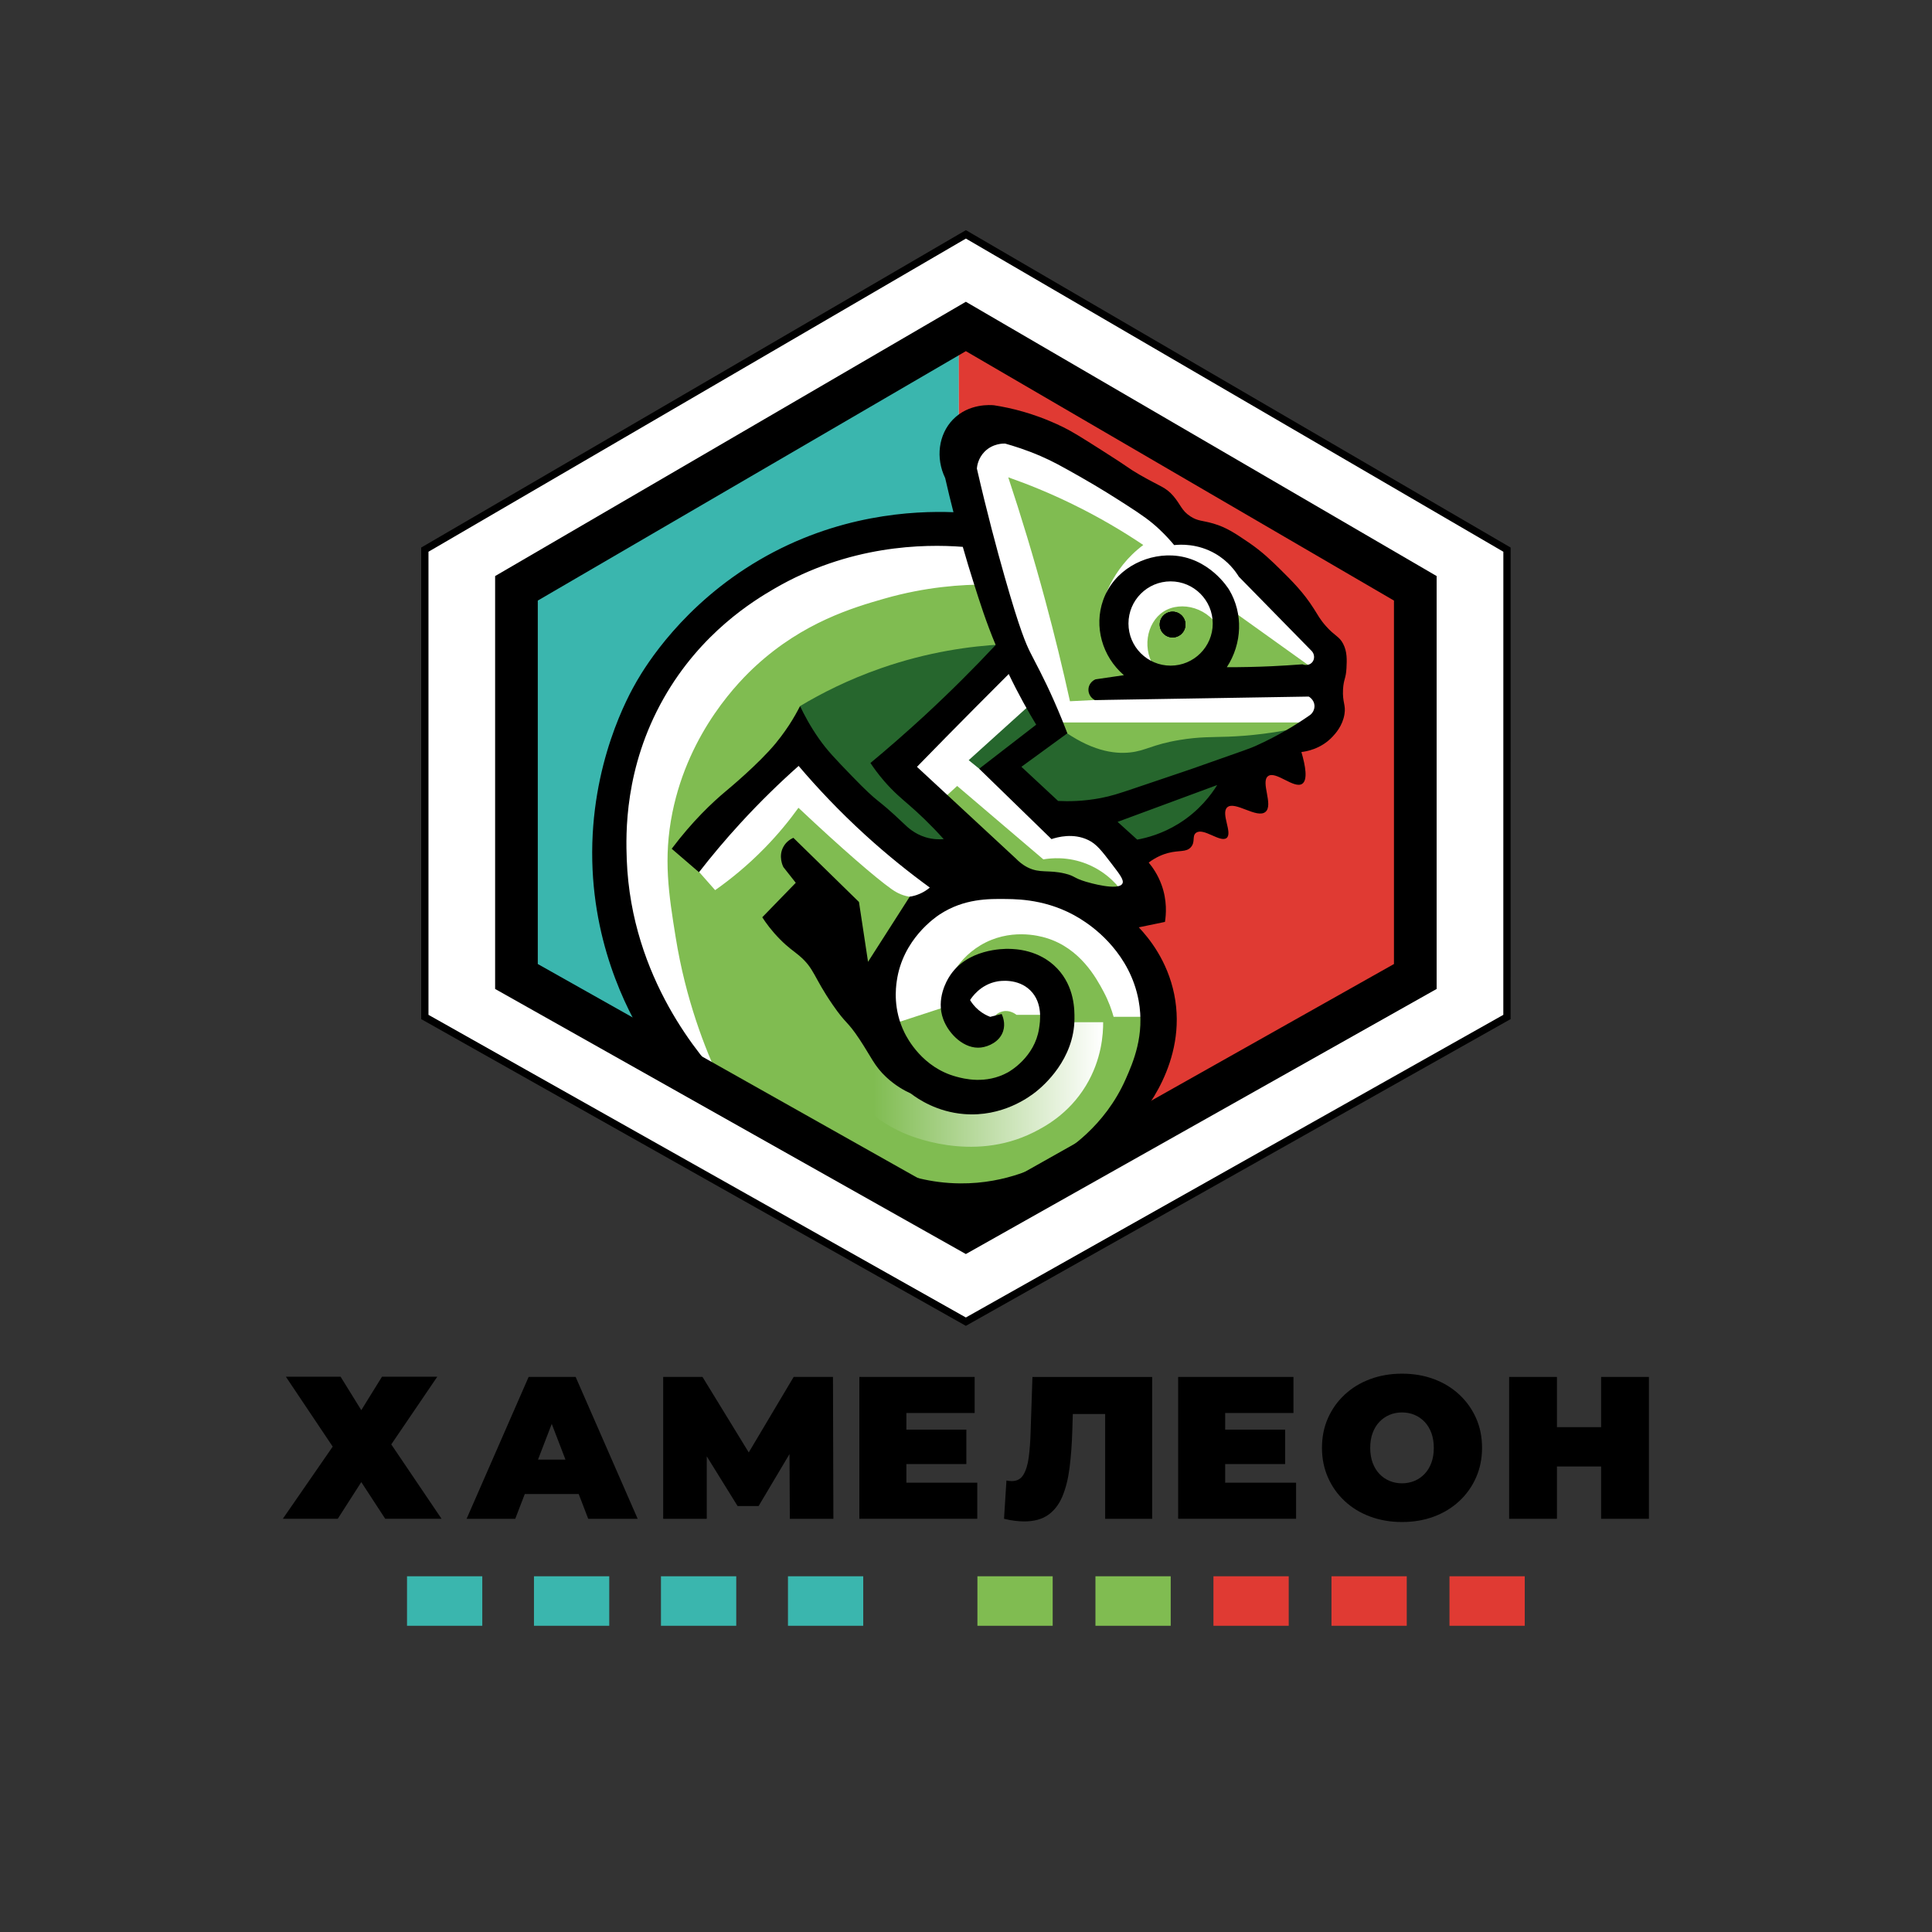<svg xmlns="http://www.w3.org/2000/svg" width="567" height="567" viewBox="0 0 567 567" fill="none"><rect x="0" y="0" width="567" height="567" fill="#333333" stroke="none"/><path d="M442.26 298.459C389.33 328.269 336.39 358.069 283.46 387.879C230.53 358.069 177.6 328.269 124.68 298.459C124.68 252.739 124.68 207.019 124.68 161.309C177.61 130.469 230.54 99.629 283.47 68.779C336.4 99.619 389.33 130.459 442.27 161.309C442.26 207.019 442.26 252.739 442.26 298.459Z" fill="white" stroke="black" stroke-width="2.139" stroke-miterlimit="10"></path><path d="M281.43 100.049C281.31 186.089 281.2 272.129 281.08 358.169C236.86 334.439 192.64 310.699 148.42 286.969C148.79 248.869 149.17 210.769 149.54 172.679C193.51 148.469 237.47 124.259 281.43 100.049Z" fill="#3AB6AE"></path><path d="M281.38 100.049C281.5 186.089 281.61 272.129 281.73 358.169C325.95 334.439 370.17 310.699 414.39 286.969C414.02 248.869 413.64 210.769 413.27 172.679C369.3 148.469 325.34 124.259 281.38 100.049Z" fill="#E03A33"></path><path d="M316.889 338.88C304.309 344.88 291.719 350.87 279.139 356.87C256.749 344.5 234.359 332.14 211.969 319.77C205.029 311.47 192.089 293.66 187.799 267.78C186.119 257.61 180.459 223.49 202.129 195.55C221.089 171.1 254.289 160 287.849 165.48C288.689 154.99 289.539 144.49 290.379 134C304.149 140.09 317.919 146.18 331.689 152.27C344.489 160.28 358.209 170 372.159 181.78C378.299 186.96 384.009 192.14 389.299 197.24C390.289 199.85 391.309 203.97 390.139 208.48C387.959 216.93 378.979 223.36 367.659 224.22C362.789 229.19 357.919 234.15 353.049 239.12C346.589 243.34 340.119 247.55 333.659 251.77C331.689 257.77 329.729 263.76 327.759 269.76C331.099 274.19 335.649 281.66 337.029 291.68C340.669 318.01 318.979 337.1 316.889 338.88Z" fill="#80BC51"></path><path d="M384.62 212.818C375.39 218.968 367.08 223.188 360.73 226.028C357.27 227.578 341.36 234.548 318.85 238.538C315.45 239.138 312.63 239.548 310.7 239.798C305.45 235.208 300.21 230.618 294.96 226.028C300.34 221.928 305.71 217.828 311.09 213.728C320.05 220.398 326.91 221.328 331.64 220.828C336.26 220.338 338.12 218.508 346.11 217.178C352.05 216.188 355.53 216.378 360.44 216.198C366.17 215.978 374.39 215.248 384.62 212.818Z" fill="#26662D"></path><path d="M359.469 225.469C347.569 230.059 335.669 234.649 323.779 239.239C325.019 247.209 328.629 248.899 329.399 249.219C330.899 249.839 332.429 249.749 343.029 245.569C349.029 243.199 352.049 241.999 353.289 240.929C358.139 236.759 359.309 230.179 359.469 225.469Z" fill="#26662D"></path><path d="M271.08 252.029C266.14 250.269 251.66 244.369 242.27 228.979C237.09 220.489 235.42 212.309 234.83 207.199C241.11 203.439 249.04 199.419 258.57 196.099C272.44 191.269 284.88 189.609 294.22 189.119C298.22 194.539 302.21 199.959 306.21 205.369C305.69 209.069 305.18 212.769 304.66 216.469C301.22 222.989 296.71 225.609 294.68 226.589C290.03 228.829 285.71 228.619 278.8 228.279C273.08 227.999 268.39 227.089 265.17 226.309C271.49 233.949 277.82 241.579 284.14 249.219C279.79 250.159 275.43 251.089 271.08 252.029Z" fill="#26662D"></path><path d="M312.489 300C316.239 300 319.989 300 323.749 300C323.769 303.4 323.359 310.92 318.679 318.64C313.569 327.06 306.379 330.78 303.319 332.32C285.209 341.39 266.669 333.21 264.719 332.32C251.659 326.31 245.219 315.82 242.989 311.71C246.609 308.27 250.239 304.84 253.859 301.4C255.959 304.65 259.729 309.65 265.849 313.95C270.779 317.42 282.509 325.68 294.989 321.35C308.259 316.75 312.149 301.42 312.489 300Z" fill="url(#paint0_linear_2687_86)"></path><path d="M262.179 300.47C267.639 298.69 273.109 296.91 278.569 295.13C278.069 293.97 277.569 292.82 277.069 291.66C277.539 289.94 279.849 282.14 287.749 277.42C296.279 272.32 304.939 274.63 307.049 275.27C317.059 278.31 321.749 287.07 323.819 290.92C325.389 293.85 326.289 296.5 326.819 298.41C330.789 298.41 334.749 298.41 338.719 298.41C338.399 294.42 337.139 285.76 330.939 277.42C321.089 264.17 306.329 261.91 302.649 261.4C297.159 260.65 281.509 258.5 270.419 269.83C258.739 281.77 261.839 298.76 262.179 300.47Z" fill="white"></path><path d="M291.969 300.089C291.829 299.789 291.669 299.309 291.779 298.779C292.079 297.349 294.049 296.869 294.309 296.809C296.329 296.329 298.029 297.599 298.339 297.839C301.309 297.839 304.279 297.839 307.239 297.839C307.429 296.159 307.469 293.219 305.739 290.719C302.089 285.459 293.529 286.429 289.159 287.819C286.199 288.759 280.299 291.409 280.539 294.469C280.739 297.079 285.389 299.569 291.969 300.089Z" fill="white"></path><path d="M329.719 262.239C328.549 260.499 325.259 256.129 319.129 253.619C313.379 251.259 308.289 251.849 306.199 252.209C297.769 245.029 289.339 237.849 280.909 230.659C279.439 231.999 277.969 233.349 276.509 234.689C272.169 231.069 267.829 227.449 263.489 223.819C274.079 213.669 284.659 203.519 295.249 193.369C298.249 197.269 301.249 201.179 304.239 205.079C297.589 211.089 290.939 217.089 284.289 223.099C286.869 225.189 289.439 227.279 292.019 229.369C297.989 233.869 303.959 238.379 309.939 242.879C315.399 240.559 321.719 241.639 326.029 245.619C330.539 249.819 332.029 256.439 329.719 262.239Z" fill="white"></path><path d="M275.359 261.38C273.639 262.33 270.469 263.73 266.789 263.14C264.329 262.74 262.589 261.6 261.589 260.89C257.069 257.7 247.029 249.03 234.329 237.07C231.699 240.72 228.439 244.76 224.419 248.87C219.319 254.09 214.279 258.14 209.879 261.24C207.749 258.83 205.619 256.42 203.489 254C205.969 249.02 210.249 241.85 217.399 234.82C224.179 228.15 231.019 224.08 235.879 221.68C242.529 226.25 250.279 232.36 258.149 240.37C265.439 247.79 271.069 255.06 275.359 261.38Z" fill="white"></path><path d="M347.899 183.289C347.899 185.379 346.209 187.069 344.119 187.069C342.049 187.069 340.359 185.379 340.359 183.289C340.359 181.199 342.049 179.529 344.119 179.529C346.209 179.519 347.899 181.199 347.899 183.289Z" fill="black"></path><path d="M347.899 183.289C347.899 185.379 346.209 187.069 344.119 187.069C342.049 187.069 340.359 185.379 340.359 183.289C340.359 181.199 342.049 179.529 344.119 179.529C346.209 179.519 347.899 181.199 347.899 183.289Z" fill="black"></path><path d="M211.399 317.33C206.899 307.79 201.229 293.35 198.279 274.98C196.279 262.52 194.599 251.99 197.339 238.44C202.229 214.36 217.329 199.52 221.889 195.35C235.719 182.66 250.309 178.32 259.549 175.68C271.719 172.2 282.329 171.52 289.719 171.56C295.969 185.05 302.209 198.54 308.459 212.03C334.249 212.03 360.049 212.03 385.839 212.03C386.779 208.72 387.709 205.41 388.649 202.1C363.769 203.33 338.889 204.57 314.009 205.8C311.909 196.27 309.509 186.4 306.769 176.24C303.339 163.52 299.679 151.46 295.899 140.08C301.689 142.11 308.039 144.68 314.729 147.95C322.719 151.85 329.649 155.99 335.529 159.94C334.459 160.74 333.359 161.67 332.249 162.75C328.369 166.54 326.099 170.64 324.759 173.8C324.529 175.45 323.849 181.64 327.759 187.85C331.779 194.25 337.919 196.29 339.469 196.75C334.849 190.89 336.459 182.74 341.439 179.51C346.619 176.15 355.109 178.31 358.299 185.41C358.669 182.82 359.049 180.23 359.419 177.63C368.319 184 377.219 190.37 386.119 196.74C386.809 195.49 387.429 193.87 387.529 191.96C387.879 184.79 380.499 180.15 380.039 179.87C372.709 167.03 365.069 161.81 359.339 159.45C356.409 158.24 353.269 157.48 347.909 154.67C343.539 152.38 341.429 150.68 334.139 145.49C325.649 139.44 321.399 136.42 319.149 135.18C314.839 132.82 310.059 131.17 300.509 127.87C293.979 125.61 292.389 125.34 290.489 125.9C283.759 127.88 281.649 137.67 281.399 138.83C279.419 148.05 284.129 155.67 285.519 157.75C277.199 157.08 264.919 157.01 250.669 160.37C241.139 162.62 225.969 166.37 211.319 178.45C194.039 192.7 187.569 210.22 184.709 218.27C181.289 227.9 173.589 250.65 182.459 277.2C189.769 299.13 204.499 312.03 211.399 317.33Z" fill="white"></path><path d="M344.13 179.52C342.06 179.52 340.37 181.2 340.37 183.28C340.37 185.37 342.06 187.06 344.13 187.06C346.22 187.06 347.91 185.37 347.91 183.28C347.9 181.2 346.21 179.52 344.13 179.52ZM344.13 179.52C342.06 179.52 340.37 181.2 340.37 183.28C340.37 185.37 342.06 187.06 344.13 187.06C346.22 187.06 347.91 185.37 347.91 183.28C347.9 181.2 346.21 179.52 344.13 179.52ZM395.16 196.1C395.28 193.69 395.4 191.28 394.18 188.93C393.01 186.69 391.79 186.75 389.12 183.73C387.42 181.82 386.76 180.49 385.6 178.67C382.54 173.84 379.23 170.56 375.77 167.14C373.19 164.61 370.53 161.97 366.35 159.13C362.4 156.46 359.93 154.78 356.09 153.65C352.88 152.71 351.57 152.99 349.35 151.54C346.7 149.81 346.54 148.09 344.29 145.5C342.04 142.92 340.72 142.93 334.45 139.32C330.73 137.17 332.11 137.69 323.35 132.15C317.62 128.51 314.7 126.67 312.11 125.4C306.98 122.88 302.7 121.52 300.58 120.91C297.15 119.9 294.12 119.31 291.73 118.94C290.84 118.85 284.3 118.31 279.64 123.15C275.46 127.49 274.52 134.37 277.39 140.3C278.19 143.82 279.01 147.17 279.82 150.32C268.02 149.87 245.69 150.98 222.87 164.33C200.44 177.44 189.51 195.38 186.89 199.88C184.58 203.86 173.18 224.11 173.82 252.72C174.44 279.72 185.44 299.21 190.83 307.52C220.63 325.32 250.41 343.11 280.2 360.92C297.92 350.28 315.65 339.65 333.37 329.02C335.08 327.15 348.64 311.78 344.61 291.83C342.62 281.98 337.23 275.34 334.21 272.15C336.77 271.63 339.33 271.09 341.89 270.56C342.22 268.46 342.59 264.3 340.86 259.61C339.79 256.68 338.27 254.53 337.12 253.14C339.39 251.45 341.41 250.7 342.83 250.33C346.16 249.46 348.1 250.17 349.48 248.65C350.88 247.1 349.78 245.37 350.98 244.44C353.14 242.74 358.11 247.39 359.97 245.94C361.83 244.49 358.21 238.76 360.15 236.95C362.35 234.9 368.89 240.37 371.39 238.27C373.8 236.24 369.88 229.46 372.14 227.78C374.39 226.1 379.8 231.63 382.17 230.03C383.82 228.91 383.16 224.9 381.93 220.7C383.26 220.55 387.61 219.88 391.06 216.21C391.85 215.37 394.02 213.05 394.57 209.6C395.02 206.82 393.94 206.24 394.15 202.29C394.34 199.24 395 199.2 395.16 196.1ZM330.38 316.67C324.17 330.76 313.03 337.64 309.58 339.72C305.67 342.06 295.59 347.42 281.76 347.3C272.94 347.23 265.97 344.96 261.8 343.23C245.36 334.66 228.92 326.09 212.47 317.52C205.98 310.71 185.27 287.29 183.94 252.31C183.66 244.73 183.18 225.4 194.76 204.96C205.74 185.57 221.34 176.21 227.22 172.78C249.19 159.97 271.03 159.6 282.56 160.49C283.61 164.18 284.62 167.48 285.54 170.39C287.65 177.05 289.38 182.5 292.21 189.29C285.87 196.07 278.92 203.01 271.34 210.02C265.96 214.97 260.66 219.6 255.46 223.92C256.29 225.19 257.61 227.04 259.4 229.13C262.3 232.5 264.77 234.5 266.84 236.3C269.37 238.49 272.92 241.77 276.96 246.27C275.72 246.37 273.79 246.38 271.62 245.71C268.36 244.72 266.32 242.75 265.3 241.77C256.34 233.22 258.8 236.84 249.98 227.72C245.21 222.79 242.78 220.25 240.42 216.9C237.75 213.1 235.95 209.66 234.8 207.21C234.04 208.71 232.98 210.65 231.56 212.83C231.56 212.83 229.76 215.6 227.62 218.18C222.64 224.2 213.76 231.58 213.15 232.08C208.99 235.55 203.27 240.95 197.13 249.09C199.8 251.39 202.48 253.68 205.14 255.98C208.76 251.33 212.82 246.46 217.37 241.51C223.19 235.17 228.93 229.62 234.38 224.78C239.79 231.15 246.26 238.04 253.91 245.02C260.49 251.02 266.91 256.13 272.88 260.48C272.22 261.05 271.24 261.74 269.93 262.31C268.8 262.8 267.77 263.04 266.98 263.16C262.9 269.53 258.83 275.9 254.75 282.27C253.86 276.42 252.97 270.56 252.09 264.71L232.84 245.88C232.28 246.13 230.8 246.86 229.89 248.55C228.38 251.31 229.74 254.15 229.89 254.45C231.11 255.99 232.32 257.54 233.54 259.08C230.27 262.45 226.98 265.83 223.71 269.2C224.76 270.83 226.45 273.18 228.91 275.66C231.35 278.14 232.79 278.98 234.53 280.44C239.06 284.28 238.65 286.58 244.37 294.87C248.48 300.83 248.5 299.36 252.24 304.99C255.69 310.2 256.61 312.88 260.11 316.13C262.74 318.59 265.41 320.06 267.28 320.91C269.55 322.64 275.02 326.3 282.87 326.95C294.16 327.89 302.13 321.92 304.09 320.35C306.26 318.61 315.25 310.91 315.33 298.98C315.35 296.46 315.4 289.63 310.27 284.23C304.99 278.67 297.92 278.51 296.08 278.47C294.72 278.44 283.64 278.36 278.52 286.76C277.96 287.67 274.62 293.16 276.83 299.13C278.47 303.56 283.07 308.01 287.93 307.42C290.13 307.15 293.38 305.74 294.39 302.64C295.14 300.36 294.29 298.29 293.97 297.58C292.85 297.86 291.72 298.15 290.6 298.42C289.74 298.1 288.49 297.51 287.22 296.45C285.96 295.39 285.16 294.28 284.7 293.5C285.11 292.85 287.65 288.92 292.71 288.02C293.35 287.9 298.72 287.03 302.4 290.68C306.12 294.37 305.26 299.84 304.93 301.92C303.63 310.23 296.41 314.37 295.8 314.71C289.28 318.31 282.77 316.56 280.62 315.97C270.74 313.3 266.3 304.79 265.44 303.05C262.08 296.22 262.89 289.89 263.19 287.87C264.93 275.66 274.51 269.2 275.83 268.33C282.97 263.69 290.11 263.77 295.36 263.84C299.6 263.89 309.22 264.14 318.69 270.73C321.29 272.53 331.64 279.98 334.16 293.63C336.05 303.83 332.5 311.86 330.38 316.67ZM296.04 197.81C298.96 203.9 301.8 208.89 304.1 212.68C298.53 216.99 292.96 221.3 287.37 225.61C294.45 232.5 301.52 239.39 308.59 246.26C310.35 245.67 314.99 244.39 319.41 246.55C321.82 247.72 323.31 249.67 326.3 253.58C328.73 256.75 329.94 258.34 329.39 259.33C328.18 261.54 319.52 259.02 318.71 258.77C314.96 257.65 315.58 257.11 312.53 256.37C307.63 255.19 305.21 256.39 301.57 254.55C299.99 253.75 298.89 252.73 298.2 252.02C288.51 243.03 278.81 234.03 269.11 225.05C274.71 219.3 280.38 213.54 286.12 207.76C289.43 204.42 292.73 201.11 296.04 197.81ZM345.84 241.77C341.12 244.68 336.66 245.88 333.75 246.41C331.84 244.68 329.91 242.94 327.99 241.2C337.73 237.6 347.48 233.99 357.22 230.39C355.52 233.13 352 237.97 345.84 241.77ZM384.16 210.06C380.44 212.64 375.23 215.88 368.61 218.86C367.03 219.58 366.54 219.75 350.15 225.51C350.15 225.51 347.82 226.33 332.73 231.41C328.38 232.88 326.13 233.62 322.99 234.22C317.81 235.2 313.45 235.21 310.53 235.06C306.94 231.71 303.34 228.38 299.76 225.04C304.25 221.76 308.74 218.47 313.25 215.2C312.38 212.93 311.07 209.61 309.31 205.64C306.21 198.63 303.93 194.63 302.28 191.31C301.18 189.07 299.37 185.17 294.84 169.25C292.51 161.08 289.64 150.35 286.69 137.49C286.75 136.81 287.04 134.51 288.94 132.57C291.35 130.12 294.46 130.16 294.98 130.18C297.49 130.88 301.14 132.01 305.38 133.84C308.94 135.37 311.64 136.89 316.91 139.87C323.08 143.38 327.07 145.95 330.54 148.17C335.43 151.31 337.72 152.97 340.24 155.34C342.17 157.15 343.63 158.81 344.59 159.97C346.4 159.78 351.47 159.48 356.68 162.5C360.48 164.7 362.59 167.66 363.57 169.24C370.64 176.46 377.71 183.67 384.79 190.89C385.83 191.83 385.92 193.37 385.13 194.33C384.48 195.12 383.3 195.4 382.25 194.96C379.33 195.18 376.34 195.38 373.26 195.52C368.69 195.73 364.29 195.82 360.05 195.81C364.58 188.85 364.85 180.03 360.76 173.14C360.46 172.63 354.81 163.51 343.99 163.02C335.8 162.65 326.89 167.31 323.75 176.13C321.01 183.84 323.43 192.64 329.84 198.15C327.06 198.56 324.29 198.96 321.51 199.37C320.38 199.85 319.57 200.89 319.45 202.09C319.3 203.46 320.05 204.81 321.32 205.46C342.24 205.12 363.17 204.78 384.09 204.43C384.19 204.48 385.66 205.33 385.77 207.05C385.83 208.26 385.21 209.43 384.16 210.06ZM355.91 182.99C355.91 189.81 350.37 195.35 343.55 195.35C336.72 195.35 331.18 189.81 331.18 182.99C331.18 176.16 336.72 170.62 343.55 170.62C350.37 170.62 355.91 176.16 355.91 182.99ZM340.36 183.29C340.36 185.38 342.05 187.07 344.12 187.07C346.21 187.07 347.9 185.38 347.9 183.29C347.9 181.2 346.21 179.53 344.12 179.53C342.05 179.52 340.36 181.2 340.36 183.29Z" fill="black"></path><path d="M415.359 286.579C371.389 311.339 327.429 336.099 283.459 360.849C239.499 336.089 195.539 311.329 151.569 286.579C151.569 248.609 151.569 210.629 151.569 172.659C195.529 147.039 239.499 121.419 283.459 95.809C327.429 121.429 371.389 147.049 415.359 172.659C415.359 210.629 415.359 248.609 415.359 286.579Z" stroke="black" stroke-width="12.521" stroke-miterlimit="10"></path><path d="M141.54 462.602H119.45V477.132H141.54V462.602Z" fill="#3AB6AE"></path><path d="M178.8 462.602H156.71V477.132H178.8V462.602Z" fill="#3AB6AE"></path><path d="M216.07 462.602H193.98V477.132H216.07V462.602Z" fill="#3AB6AE"></path><path d="M253.34 462.602H231.25V477.132H253.34V462.602Z" fill="#3AB6AE"></path><path d="M343.58 462.602H321.49V477.132H343.58V462.602Z" fill="#80BC51"></path><path d="M308.941 462.602H286.851V477.132H308.941V462.602Z" fill="#80BC51"></path><path d="M378.21 462.602H356.12V477.132H378.21V462.602Z" fill="#E03A33"></path><path d="M412.85 462.602H390.76V477.132H412.85V462.602Z" fill="#E03A33"></path><path d="M447.481 462.602H425.391V477.132H447.481V462.602Z" fill="#E03A33"></path><path d="M83.9 404.041H99.96L106.03 413.851L112.1 404.041H128.33L114.83 423.901L129.58 445.721H113.05L106.03 434.961L99.13 445.721H83.01L97.64 424.551L83.9 404.041Z" fill="black"></path><path d="M136.939 445.732L155.139 404.102H168.939L187.139 445.732H172.629L159.189 410.762H164.659L151.219 445.732H136.939ZM147.759 438.472L151.329 428.362H170.479L174.049 438.472H147.759Z" fill="black"></path><path d="M194.63 445.732V404.102H206.17L222.82 431.282H216.75L232.92 404.102H244.46L244.58 445.732H231.8L231.68 423.372H233.7L222.64 441.982H216.46L204.92 423.372H207.42V445.732H194.63Z" fill="black"></path><path d="M266 435.142H286.81V445.722H252.2V404.102H286.04V414.682H266V435.142ZM265.05 419.562H283.6V429.672H265.05V419.562Z" fill="black"></path><path d="M300.6 446.501C299.73 446.501 298.8 446.441 297.81 446.321C296.82 446.201 295.77 446.001 294.66 445.731L295.37 434.491C295.92 434.611 296.44 434.671 296.92 434.671C298.47 434.671 299.62 434.041 300.37 432.771C301.12 431.501 301.64 429.791 301.92 427.631C302.2 425.471 302.38 423.041 302.46 420.341L303 404.111H338.14V445.741H324.34V412.021L327.37 414.991H312.2L314.94 411.841L314.7 419.811C314.58 423.811 314.31 427.451 313.9 430.721C313.48 433.991 312.78 436.811 311.79 439.161C310.8 441.521 309.4 443.331 307.6 444.601C305.79 445.871 303.46 446.501 300.6 446.501Z" fill="black"></path><path d="M359.56 435.142H380.37V445.722H345.76V404.102H379.6V414.682H359.56V435.142ZM358.61 419.562H377.16V429.672H358.61V419.562Z" fill="black"></path><path d="M411.46 446.681C408.09 446.681 404.97 446.141 402.09 445.071C399.21 444.001 396.73 442.481 394.63 440.521C392.53 438.561 390.89 436.251 389.72 433.591C388.55 430.931 387.97 428.041 387.97 424.911C387.97 421.741 388.55 418.831 389.72 416.201C390.89 413.561 392.52 411.261 394.63 409.301C396.73 407.341 399.22 405.821 402.09 404.751C404.96 403.681 408.09 403.141 411.46 403.141C414.87 403.141 418 403.681 420.86 404.751C423.72 405.821 426.19 407.341 428.29 409.301C430.39 411.261 432.03 413.561 433.2 416.201C434.37 418.841 434.95 421.741 434.95 424.911C434.95 428.041 434.36 430.941 433.2 433.591C432.03 436.251 430.4 438.551 428.29 440.521C426.19 442.481 423.71 444.001 420.86 445.071C418.01 446.141 414.87 446.681 411.46 446.681ZM411.46 435.321C412.77 435.321 413.99 435.081 415.12 434.611C416.25 434.141 417.24 433.451 418.09 432.561C418.94 431.671 419.61 430.581 420.08 429.291C420.56 428.001 420.79 426.541 420.79 424.921C420.79 423.301 420.55 421.841 420.08 420.551C419.6 419.261 418.94 418.171 418.09 417.281C417.24 416.391 416.25 415.701 415.12 415.231C413.99 414.751 412.77 414.521 411.46 414.521C410.15 414.521 408.93 414.761 407.8 415.231C406.67 415.711 405.68 416.391 404.83 417.281C403.98 418.171 403.31 419.261 402.84 420.551C402.36 421.841 402.13 423.301 402.13 424.921C402.13 426.551 402.37 428.001 402.84 429.291C403.32 430.581 403.98 431.671 404.83 432.561C405.68 433.451 406.67 434.141 407.8 434.611C408.93 435.081 410.15 435.321 411.46 435.321Z" fill="black"></path><path d="M456.929 445.732H442.899V404.102H456.929V445.732ZM470.839 430.382H455.969V418.842H470.839V430.382ZM469.889 404.102H483.919V445.732H469.889V404.102Z" fill="black"></path><defs><linearGradient id="paint0_linear_2687_86" x1="242.972" y1="318.277" x2="323.742" y2="318.277" gradientUnits="userSpaceOnUse"><stop offset="0.165" stop-color="white" stop-opacity="0"></stop><stop offset="1" stop-color="white"></stop></linearGradient></defs></svg>